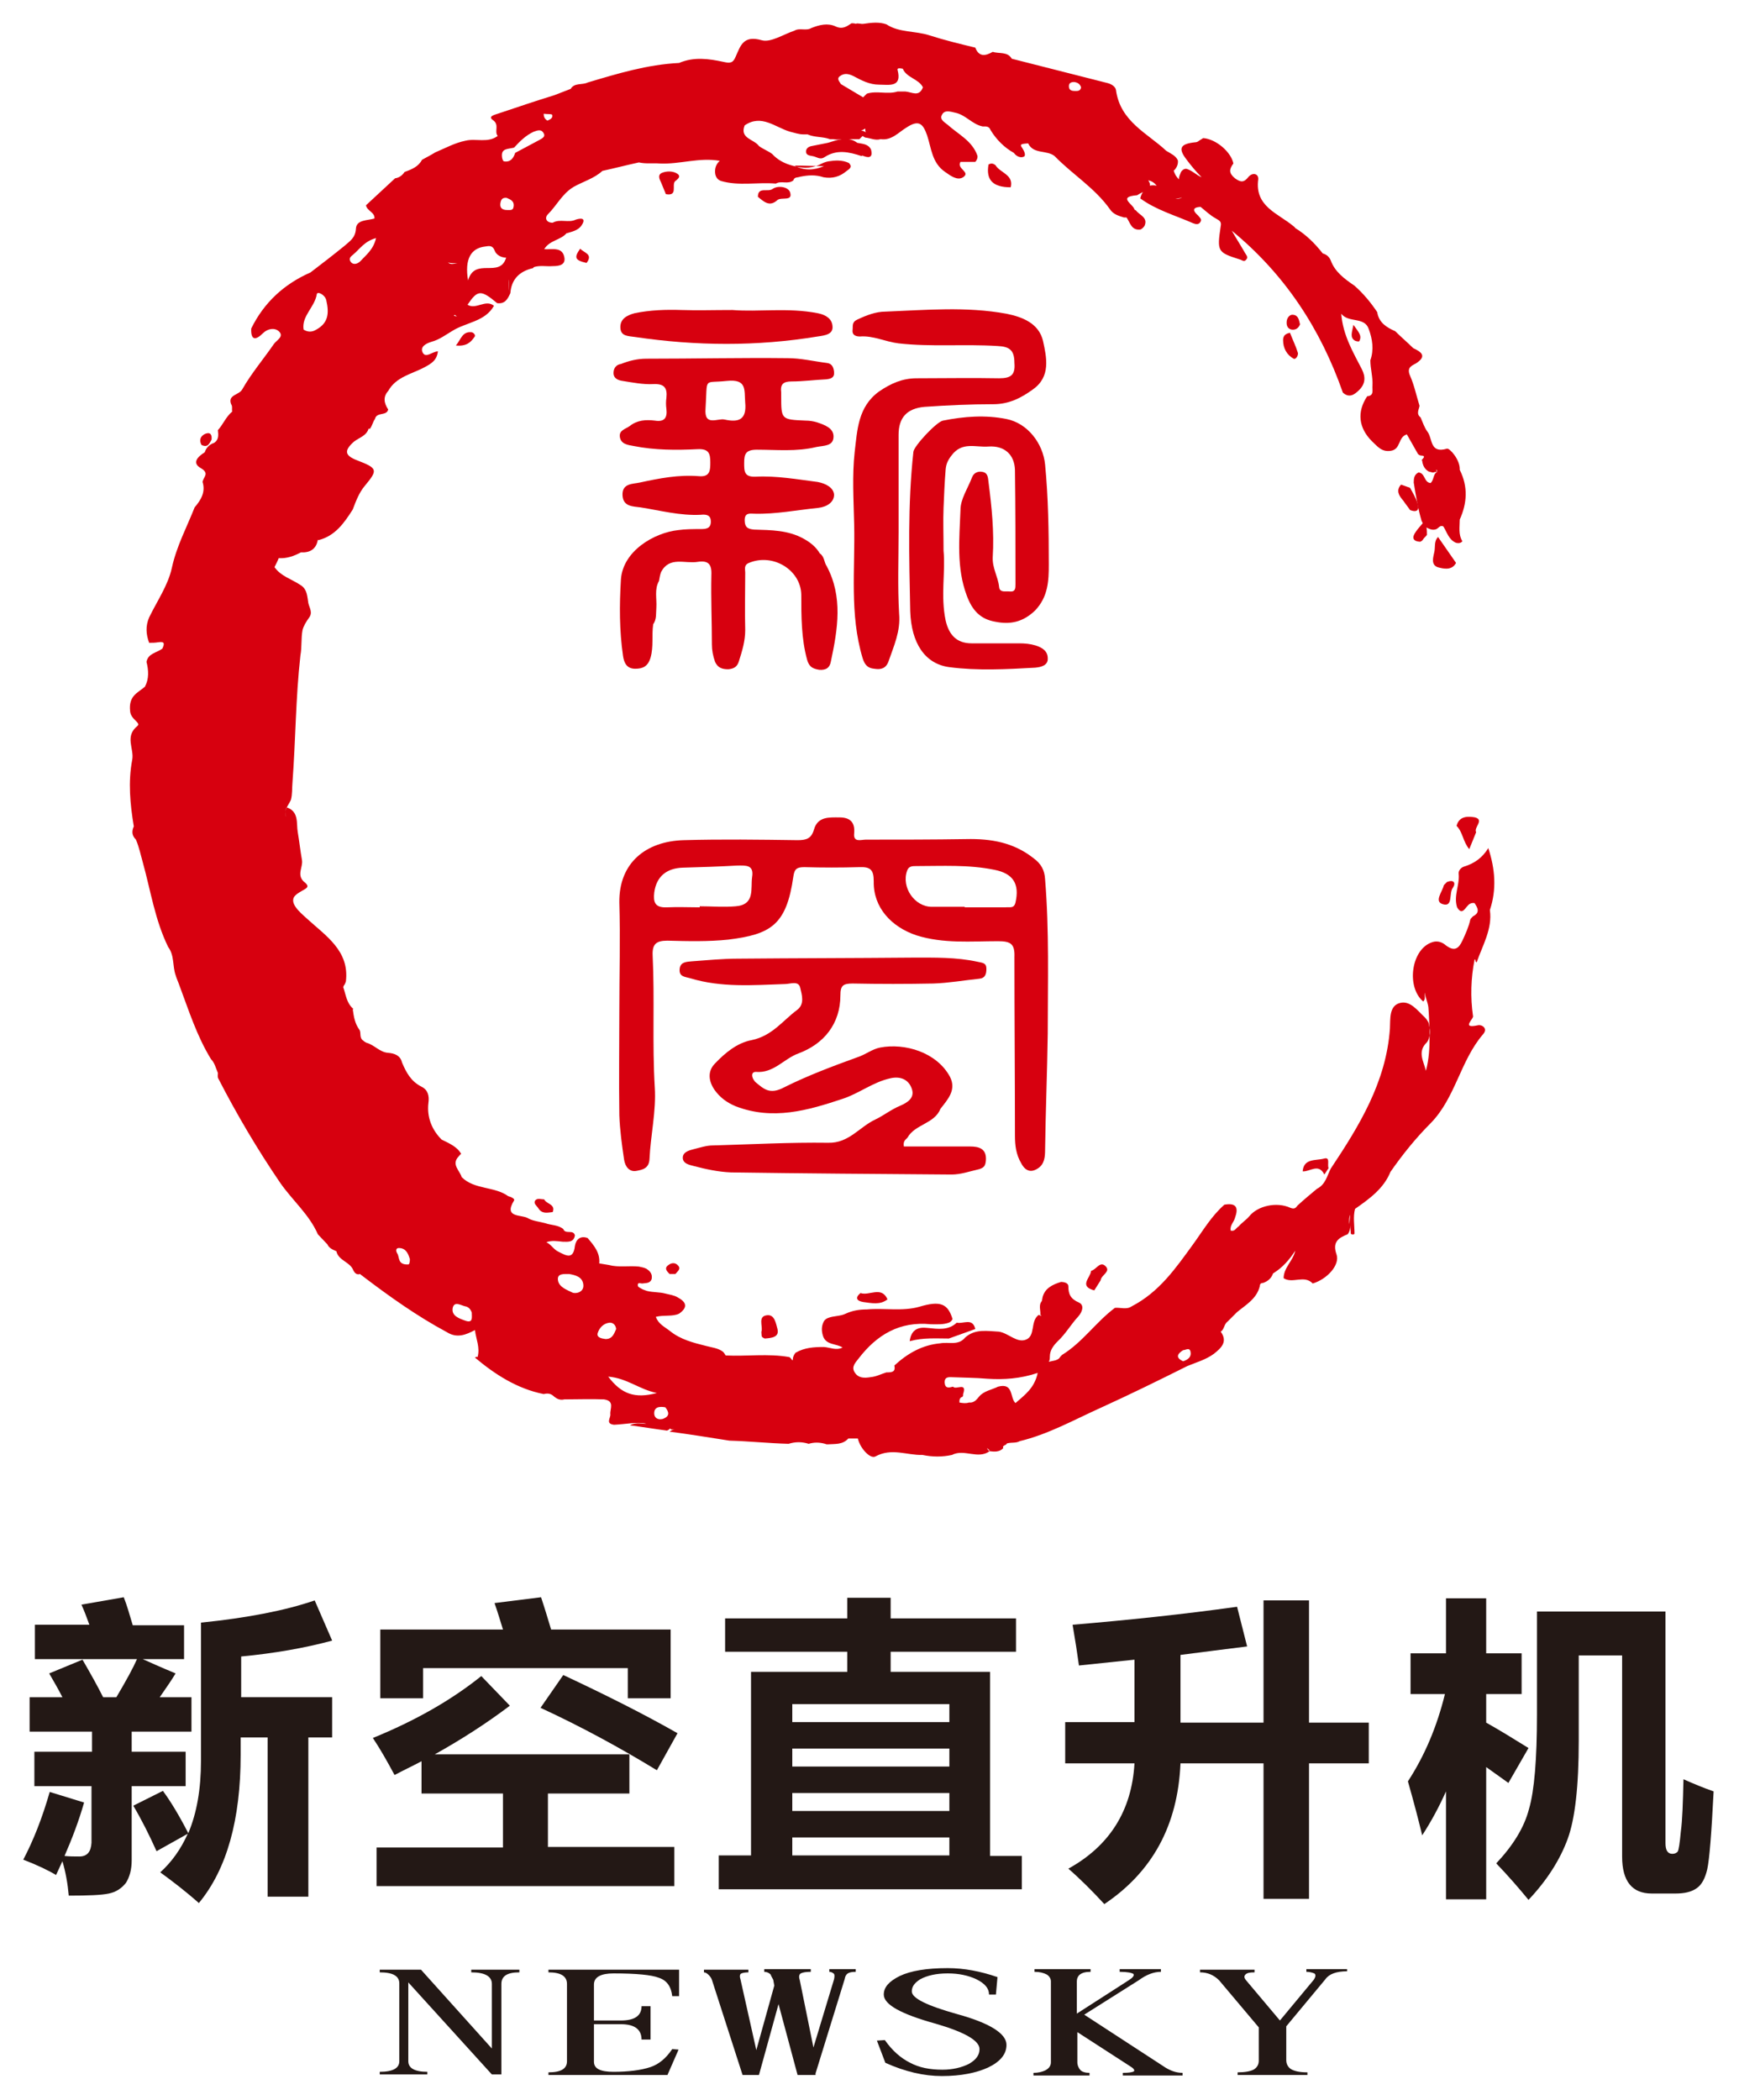 <?xml version="1.0" encoding="utf-8"?>
<!-- Generator: Adobe Illustrator 22.1.0, SVG Export Plug-In . SVG Version: 6.00 Build 0)  -->
<svg version="1.1" id="图层_1" xmlns="http://www.w3.org/2000/svg" xmlns:xlink="http://www.w3.org/1999/xlink" x="0px" y="0px"
	 viewBox="0 0 328.8 396.9" style="enable-background:new 0 0 328.8 396.9;" xml:space="preserve">
<style type="text/css">
	.st0{fill-rule:evenodd;clip-rule:evenodd;fill:#D7000F;}
	.st1{fill:#231815;}
</style>
<g>
	<path class="st0" d="M40,83.1c0.1-0.9-0.2-1.5-1.2-1.1c-0.9,0.4-1.2,1.2-0.7,2.1C39.3,84.7,39.6,83.8,40,83.1z"/>
	<path class="st0" d="M76.5,32.4C76.5,32.4,76.5,32.4,76.5,32.4C76.6,32.3,76.6,32.3,76.5,32.4L76.5,32.4z"/>
	<path class="st0" d="M275.3,106.4c-1.1-1.6-2.3-3.3-3.4-4.9c-0.8,0.8-0.5,1.9-0.7,2.8c-0.2,1-0.7,2.4,0.6,2.9
		C272.9,107.5,274.5,107.9,275.3,106.4z"/>
	<path class="st0" d="M268,95.1c-0.3-1-0.9-2-1.4-2.9c-0.6-0.2-1.1-0.4-1.7-0.6c-1,1.1-0.4,2.1,0.4,3c0.4,0.6,0.9,1.2,1.3,1.8
		C268.1,97,268.4,96.2,268,95.1z"/>
	<path class="st0" d="M242.6,64.3c0,1.5,0.7,2.8,2,3.5c0.4,0.2,0.9-0.6,0.8-1.1c-0.4-1.3-1-2.5-1.5-3.8
		C242.8,63.1,242.6,63.7,242.6,64.3z"/>
	<path class="st0" d="M245.8,61.3c-0.2-0.8-0.3-1.7-1.3-1.8c-0.6-0.1-1.1,0.5-1.2,1.1c-0.1,0.7,0,1.5,0.9,1.7
		C244.9,62.4,245.5,62.1,245.8,61.3z"/>
	<path class="st0" d="M256.2,64.4c0.2,0.1,0.7,0.2,0.8,0.1c0.6-1.1-0.2-1.8-1.1-3.1C255.6,62.9,255.2,63.8,256.2,64.4z"/>
	<path class="st0" d="M180.9,250c-1.6,1.5-3.5,1.2-5.5,1c-1.7-0.2-3.1,0.2-3.4,2.5c2.6-0.7,5-0.5,7.4-0.5c1.7-0.6,3.3-1.2,5-1.8
		C183.9,249,182.1,250.3,180.9,250z"/>
	<path class="st0" d="M275.4,156.1c1.2,1.2,1.2,3,2.4,4.4c0.5-1.2,0.9-2.2,1.3-3.2c-0.5-0.9,1.6-2.3-0.2-2.8
		C277.8,154.3,275.9,154.1,275.4,156.1z"/>
	<path class="st0" d="M273.6,166.7c-0.2,0.2-0.4,0.4-0.6,0.6c-0.3,1.3-1.9,3.1-0.2,3.6c2,0.6,1.1-2.1,1.9-3.1
		C275.3,166.9,274.9,166.2,273.6,166.7z"/>
	<path class="st0" d="M188.2,31.2c-0.4-0.3-0.8-0.4-1.3-0.1c-0.5,2.9,0.8,4.3,4.2,4.3C191.7,33,189.1,32.7,188.2,31.2z"/>
	<path class="st0" d="M144,252.4c0,0.4,0.4,0.5,0.6,0.6c1.2-0.1,2.8-0.2,2.4-1.8c-0.3-1-0.5-2.8-2-2.6c-1.7,0.2-0.8,1.9-1,3
		C143.9,251.7,144,252.1,144,252.4z"/>
	<path class="st0" d="M206.3,240.2c-0.1,1.3-2.4,2.9,0.6,3.7c0.4-0.6,0.8-1.3,1.2-1.9c0.1-1,1.9-1.6,1-2.6
		C208,238.2,207.3,240,206.3,240.2z"/>
	<path class="st0" d="M149.4,36.4c-0.3-1.1-2.3-1.4-3.3-0.7c-0.9,0.7-2.8-0.5-2.8,1.5c1.1,0.9,2.2,2,3.7,0.6
		C147.8,37.2,149.9,38.1,149.4,36.4z"/>
	<path class="st0" d="M162.7,244.4c-1.1,0.9-0.7,1.5,0.5,1.7c1.6,0.2,3.2,0.6,4.6-0.5C166.7,243,164.3,245,162.7,244.4z"/>
	<path class="st0" d="M250.3,219c-1.5,0.4-3.8-0.1-4,2.4c1.4,0.1,3-1.6,4.1,0.6c0.3-0.4,0.5-0.8,0.8-1.2
		C250.9,220.1,251.6,218.6,250.3,219z"/>
	<path class="st0" d="M102.9,226.7c-0.6,0-1.3-0.3-1.7,0.2c-0.4,0.6,0.3,1,0.6,1.5c0.7,1.1,1.7,0.8,2.7,0.7
		C105.1,227.6,103.3,227.6,102.9,226.7z"/>
	<path class="st0" d="M109.7,47c-1.2,1.7-1,2.2,1.2,2.7C112.2,48,110.4,47.8,109.7,47z"/>
	<path class="st0" d="M126.4,239.1c-0.9,0.6-0.3,1.2,0.2,1.7c0.4,0,0.8,0,1.1,0c0.4-0.5,1.2-1,0.4-1.7
		C127.6,238.6,126.9,238.7,126.4,239.1z"/>
	<path class="st0" d="M142.9,202.6c3.4,0.3,5.3-2.5,8.1-3.5c4.8-1.8,7.9-5.6,7.9-11c0-1.8,0.5-2.2,2.3-2.2c5.1,0.1,10.2,0.1,15.3,0
		c2.9-0.1,5.7-0.6,8.6-0.9c1.2-0.1,1.4-0.9,1.4-1.9c0-1.1-0.7-1.1-1.6-1.3c-4.1-0.9-8.2-0.8-12.4-0.8c-11,0.1-22,0.1-33,0.2
		c-2.9,0-5.8,0.3-8.7,0.5c-1,0.1-2.2,0.1-2.3,1.5c-0.1,1.4,0.9,1.4,2,1.7c5.9,1.8,11.9,1.3,17.9,1.1c1,0,2.6-0.7,2.9,0.7
		c0.3,1.3,0.9,3.1-0.6,4.2c-2.7,2-4.7,4.9-8.6,5.7c-2.7,0.5-5,2.4-6.9,4.4c-1.5,1.5-1.2,3.4-0.1,5c1,1.4,2.3,2.4,4,3.1
		c7,2.7,13.6,0.8,20.2-1.4c3.1-1,5.8-3.2,9.1-3.9c1.8-0.4,3.4,0.2,4,2c0.6,1.7-0.8,2.6-2.2,3.2c-1.7,0.7-3.2,1.9-4.7,2.6
		c-3,1.4-5,4.5-8.9,4.4c-7.3-0.1-14.5,0.3-21.8,0.5c-1.2,0-2.4,0.4-3.6,0.7c-0.8,0.2-2,0.5-2.1,1.5c-0.1,1.3,1.4,1.5,2.1,1.7
		c2.3,0.6,4.6,1.1,7,1.2c13.9,0.2,27.8,0.3,41.7,0.4c1.8,0,3.4-0.6,5.2-1c1-0.3,1.2-0.7,1.3-1.6c0.2-2.3-1.3-2.7-3-2.7
		c-4.2,0-8.4,0-12.5,0c-0.2-1.1,0.4-1.3,0.7-1.7c1.4-2.5,5.1-2.6,6.2-5.4c1.4-1.8,3.1-3.6,1.8-6.1c-2.5-4.6-8.5-6.4-13.2-5.5
		c-1.5,0.3-2.7,1.3-4.2,1.8c-4.7,1.7-9.5,3.5-13.9,5.7c-2.8,1.5-3.9,0.3-5.5-1C142,203.6,142,202.6,142.9,202.6z"/>
	<path class="st0" d="M191.9,214.6c0,1.9,0.2,3.6,1.2,5.3c0.8,1.5,1.9,1.8,3.2,0.9c1.2-0.8,1.3-2.2,1.3-3.5
		c0.1-7.3,0.4-14.6,0.5-21.9c0-9.7,0.3-19.5-0.5-29.2c-0.1-1.7-0.7-2.9-2.2-4c-3.8-3-8.1-3.7-12.7-3.6c-6.3,0.1-12.7,0.1-19,0.1
		c-0.9,0-2.4,0.6-2.2-1.2c0.2-2.2-0.9-3-2.8-3c-1.9,0-4.1-0.2-4.8,2.3c-0.5,1.7-1.4,2-3.1,2c-7.2-0.1-14.3-0.2-21.5,0
		c-7.2,0.2-12.3,4.3-12.2,11.8c0.2,6.8,0,13.6,0,20.4c0,0,0,0,0,0c0,6.6-0.1,13.2,0,19.8c0.1,2.8,0.5,5.7,0.9,8.4
		c0.2,1.3,1,2.4,2.4,2.1c1-0.2,2.3-0.4,2.4-2.2c0.2-4.5,1.3-9.1,1-13.6c-0.5-8.3,0-16.6-0.4-24.9c-0.1-2.2,0.7-2.8,2.8-2.8
		c3.8,0.1,7.7,0.2,11.5-0.2c8.1-1,11-2.8,12.3-11.9c0.2-1.5,0.7-1.8,2.1-1.8c3.4,0.1,6.9,0.1,10.3,0c2.2-0.1,2.8,0.5,2.8,2.7
		c-0.1,4.9,3.3,8.6,8.1,10.2c5.1,1.6,10.3,1.1,15.4,1.1c2.4,0,3.2,0.5,3.1,3C191.8,191.9,191.9,203.2,191.9,214.6z M142.2,165.8
		c-0.3,2.2,0.6,5.2-3.1,5.5c-2.3,0.2-4.5,0-6.8,0c0,0.1,0,0.1,0,0.2c-2.1,0-4.1-0.1-6.2,0c-2.3,0.1-2.6-1-2.4-2.8
		c0.4-3,2.3-4.6,5.4-4.7c3.4-0.1,6.8-0.2,10.3-0.4C141,163.6,142.6,163.4,142.2,165.8z M190.1,171.5c-0.1,0-0.2,0-0.3,0
		c-2.5,0-5,0-7.4,0c0,0,0-0.1,0-0.1c-2.1,0-4.1,0-6.2,0c-3.3,0-5.8-3.7-4.7-6.8c0.3-0.9,1-0.9,1.7-0.9c5,0,9.9-0.3,14.8,0.7
		c3.6,0.7,4.8,2.7,4,6.2C191.7,171.8,190.9,171.4,190.1,171.5z"/>
	<path class="st0" d="M197.6,87.8c-0.4-4-3.3-7.8-7.3-8.6c-4-0.8-8-0.5-12,0.3c-1.2,0.2-5.5,4.8-5.6,5.9c-1.1,10-0.8,20-0.6,30.1
		c0.2,6.1,2.8,10,7.4,10.6c5.3,0.7,10.8,0.4,16.2,0.1c1.1-0.1,2.5-0.4,2.4-1.8c0-1.3-1-2-2.3-2.4c-1-0.3-2-0.4-3.1-0.4c-3,0-6,0-9,0
		c-2.9,0-4.3-1.7-4.9-4.3c-1-4.7,0-9.3-0.4-13.2c0-3.2-0.1-5.6,0-8.1c0.1-2.4,0.2-4.9,0.4-7.3c0.1-1,0.4-1.7,1.1-2.6
		c2-2.7,4.6-1.5,7-1.7c3-0.2,4.9,1.5,5,4.4c0.1,7.2,0.1,14.4,0.1,21.6c0,0.8,0,1.5-1.1,1.4c-0.8-0.1-1.9,0.3-2-0.9
		c-0.2-1.9-1.3-3.5-1.2-5.6c0.3-4.8-0.2-9.5-0.8-14.2c-0.1-0.8-0.1-1.7-1.1-1.9c-0.9-0.2-1.7,0.2-2,1c-0.8,2.1-2.2,4.1-2.2,6.2
		c-0.2,5.4-0.8,10.9,1.2,16.2c1,2.7,2.5,4.4,5.3,4.9c2.9,0.6,5.3,0.1,7.6-2.1c2.5-2.6,2.6-5.7,2.6-8.7
		C198.3,100.3,198.2,94,197.6,87.8z"/>
	<path class="st0" d="M188.9,71.5c-5.2-0.1-10.4,0-15.6,0c-2.7,0-4.9,1-7.1,2.5c-4,2.9-4.1,7.3-4.6,11.4c-0.5,4.5-0.2,9.1-0.1,13.7
		c0.2,8.4-0.9,17,1.6,25.3c0.4,1.3,1,1.9,2.2,2c1.2,0.2,2.2,0,2.7-1.4c1-2.9,2.3-5.7,2-9c-0.3-5.2-0.1-10.4-0.1-15.5
		c0-6.1,0-12.2,0-18.3c0-3.3,1.6-5,4.9-5.3c4.3-0.3,8.7-0.5,13-0.5c3,0,5.3-1.2,7.5-2.8c3.4-2.4,2.6-6,1.9-9.2
		c-0.8-3.3-3.9-4.5-6.9-5.1c-7.6-1.4-15.3-0.7-22.9-0.4c-1.8,0-3.6,0.7-5.3,1.5c-1.1,0.5-0.8,1.2-0.9,2c-0.1,1,0.7,1.2,1.4,1.2
		c2.5-0.2,4.8,1,7.3,1.3c6.2,0.7,12.4,0.1,18.7,0.5c2.3,0.1,3.2,0.8,3.2,3.2C192,70.9,191.1,71.5,188.9,71.5z"/>
	<path class="st0" d="M117.3,62c0.1,1.6,1.5,1.5,2.8,1.7c11.5,1.7,23,1.8,34.5-0.1c1.4-0.2,3-0.4,2.8-2c-0.1-1.3-1.2-2.1-2.8-2.4
		c-5.6-1.1-11.2-0.2-16.1-0.6c-3.6,0-6.6,0.1-9.6,0c-3-0.1-6,0-8.9,0.6C118.5,59.6,117.2,60.3,117.3,62z"/>
	<path class="st0" d="M116,70.5c0,1.1,1,1.4,1.7,1.5c1.9,0.3,3.9,0.7,5.8,0.6c2.1-0.1,2.7,0.7,2.5,2.6c-0.1,0.7-0.1,1.4,0,2.1
		c0.2,1.7-0.4,2.5-2.2,2.2c-1.7-0.2-3.3-0.1-4.7,1c-0.8,0.6-2.1,0.8-1.9,2.1c0.2,1.3,1.4,1.5,2.6,1.7c4,0.8,8.1,0.8,12.1,0.6
		c2.1-0.1,2.4,0.8,2.4,2.5c0,1.6-0.1,2.8-2.2,2.6c-3.8-0.3-7.4,0.4-11.1,1.2c-1.3,0.3-3.4,0.1-3.3,2.4c0.1,2.2,2,2.1,3.4,2.3
		c3.8,0.6,7.5,1.6,11.4,1.4c1-0.1,1.9,0,1.9,1.3c0,1.3-0.9,1.4-1.9,1.4c-1.4,0-2.9,0-4.3,0.2c-4.5,0.5-10.4,3.9-10.8,9.3
		c-0.3,4.9-0.3,9.7,0.4,14.5c0.2,1.3,0.7,2.4,2.3,2.4c1.4,0,2.4-0.4,2.9-2.1c0.6-2.1,0.2-4.2,0.5-6.3c0.7-1,0.5-2.1,0.6-3.2
		c0.1-1.7-0.4-3.4,0.5-5c0.1-0.6,0.2-1.2,0.4-1.7c1.6-3,4.5-1.5,6.9-1.9c2-0.3,2.7,0.4,2.6,2.5c-0.1,4.4,0.1,8.7,0.1,13.1
		c0,1.1,0.2,2.2,0.6,3.3c0.5,1.1,1.3,1.4,2.5,1.4c1.1-0.1,1.7-0.5,2-1.5c0.6-1.9,1.2-3.8,1.2-5.9c-0.1-3.7,0-7.3,0-10.9
		c0-0.6-0.3-1.4,0.7-1.8c4.5-1.9,9.8,1.3,9.9,6c0,4.1,0,8.3,1.1,12.3c0.4,1.4,1.1,1.7,2.3,1.9c1.3,0.1,2-0.4,2.2-1.6
		c1.3-6.1,2.3-12.2-0.8-18c-0.5-0.7-0.4-1.8-1.3-2.4c-0.7-1.2-1.8-2.1-3.1-2.8c-2.9-1.6-6.1-1.6-9.3-1.7c-1.3-0.1-1.8-0.5-1.8-1.8
		c0-1.5,1.1-1.2,1.9-1.2c4,0.1,8-0.7,12-1.1c1.7-0.2,3-1.1,3-2.5c-0.1-1.3-1.5-2.1-3.1-2.4c-3.9-0.5-7.8-1.2-11.7-1
		c-2.2,0.1-2.2-1-2.2-2.6c0-1.7,0.3-2.5,2.4-2.5c3.7,0,7.5,0.4,11.2-0.5c1.4-0.3,3.3-0.1,3.3-2c0-1.6-1.7-2.2-3.2-2.7
		c-0.7-0.2-1.4-0.3-2.1-0.3c-4.6-0.2-4.6-0.2-4.6-4.7c0-0.2,0-0.4,0-0.6c-0.2-1.6,0.4-2.1,2-2.1c2.1,0,4.3-0.3,6.5-0.4
		c0.9-0.1,1.6-0.3,1.5-1.4c-0.1-0.9-0.4-1.6-1.4-1.7c-2.4-0.3-4.9-0.9-7.3-0.9c-8.9-0.1-17.8,0.1-26.8,0.1c-1.7,0-3.3,0.4-4.8,1
		C116.6,68.9,116,69.5,116,70.5z M133.4,77.2c0.4-6.1-0.5-4.7,4-5.2c3.9-0.4,3.3,1.7,3.5,4.1c0.3,3.2-1.2,3.8-3.9,3.2
		C135.7,79,133.1,80.7,133.4,77.2z"/>
	<path class="st0" d="M128,32.8c-0.8-0.5-2-0.5-2.9-0.1c-0.8,0.4-0.4,1.2-0.1,1.8c0.3,0.7,0.6,1.5,0.9,2.2l0,0
		c2.3,0.4,1.1-1.6,1.7-2.4C127.9,34,129,33.4,128,32.8z"/>
	<path class="st0" d="M86.2,65.3c2,0.2,2.8-0.6,3.5-1.6c0.3-0.3-0.1-0.8-0.5-0.9C87.4,62.6,87.2,64.1,86.2,65.3z"/>
	<path class="st0" d="M163,29.4l0.3,0.1c1.3,0.5,1.7,0,1.4-1.2c-0.5-1.1-1.6-1.1-2.6-1.3c-1.9-1.4-3.8-0.5-5.6,0c-1,0.2-2,0.4-3,0.6
		c-0.6,0.1-1,0.4-1.1,0.9c-0.1,0.8,0.6,0.9,1.2,1c0.8,0.1,1.4,0.8,2.3,0.2c2.3-1.5,4.6-1,7-0.2L163,29.4z"/>
	<path class="st0" d="M279,181.7c0,0.1,0.1,0.1,0.2,0.2c1.1-3.2,3-6.3,2.5-9.9c1.3-3.9,1-7.7-0.3-11.7c-1.1,1.8-2.6,2.9-4.6,3.5
		c-0.6,0.2-1.1,0.8-1,1.4c0.2,2.1-1,4.1-0.3,6.3c0.9,1.5,1.4,0.3,2-0.3c0.3-0.4,0.8-0.6,1.3-0.5c0.6,0.9,1.1,1.8-0.3,2.5
		c-0.2,0.2-0.4,0.4-0.5,0.6c-0.3,1.4-0.9,2.7-1.5,4c-0.7,1.5-1.5,2.1-3.1,0.9c-0.8-0.7-1.8-1-2.9-0.5c-3.7,1.5-4.6,8.4-1.4,11.1
		c0.5-0.5,0.2-1.1,0.3-1.7c0.1,1.1,0.7,2.1,0.7,3.2c0.1,1.2,0.1,2.3,0.2,3.5c0.1,0.5,0.1,1,0,1.5c0,2.2-0.1,4.4-0.7,6.6
		c-0.4-1.8-1.7-3.6,0.2-5.4c0.3-0.4,0.4-0.8,0.5-1.3c0-0.5,0-1,0-1.5c-0.1-0.3-0.1-0.6-0.2-0.9c-0.2-0.4-0.4-0.7-0.7-1
		c-1.4-1.3-2.8-3.3-4.8-2.7c-2,0.6-1.7,3.1-1.8,4.8c-0.7,10.1-5.8,18.4-11.2,26.5c-0.7,1.4-1,3-2.6,3.8c-1.2,1-2.4,2-3.5,3
		c-0.4,0.3-0.5,1-1.5,0.6c-2.6-1.2-6.2-0.4-7.8,1.6c-0.6,0.7-1.4,1.2-2,1.9c-0.5,0.3-0.7,1-1.5,0.8c-0.2-1,0.6-1.6,0.8-2.4
		c0.7-1.9,0.3-2.9-2-2.5c-2.5,2.2-4.1,5-6,7.6c-3.2,4.4-6.3,8.9-11.5,11.6c-1,0.7-2.1,0.2-3.2,0.3c-3.6,2.7-6.1,6.5-10,8.9
		c-0.2,0.2-0.4,0.4-0.5,0.6c-0.5,0.5-1.3,0.5-2,0.7c0-0.1,0.1-0.1,0.1-0.2c0.1-0.3,0.1-0.6,0.1-0.8c0-1.2,0.7-2.1,1.5-2.9
		c1.5-1.4,2.5-3.2,3.9-4.7c0.7-0.8,1.2-2.1,0.1-2.6c-1.6-0.7-2-1.6-2-3.1c0-0.6-0.8-0.8-1.4-0.8c-1.6,0.5-3.1,1.2-3.5,3
		c0,0.2-0.1,0.4-0.1,0.6c-0.7,0.8-0.2,1.8-0.3,2.6c0.1,0.1,0.1,0.1,0.2,0.2c-0.1,0.1-0.5-0.3-0.6-0.1c-1.5,1.2-0.5,3.9-2.3,4.6
		c-1.7,0.7-3.3-1.2-5.1-1.5c-2.2-0.1-4.5-0.6-6.4,1.1c-1.3,1.6-3.1,0.8-4.7,1.1c-3.4,0.3-6.2,1.9-8.7,4.2c0.3,1.3-0.6,1.3-1.5,1.3
		c-1,0.3-1.9,0.8-3,0.9c-1.2,0.2-2.3,0.2-3-0.9c-0.7-1.1,0.2-1.9,0.8-2.7c3.4-4.4,7.7-7,13.6-6.4c1.1,0,2.3,0.1,3.4-0.3
		c0.3-0.1,0.6-0.4,0.7-0.7c-0.9-2.9-2.3-3.5-6.3-2.3c-3.2,0.9-6.6,0.2-9.9,0.5c-1.4,0-2.7,0.2-4,0.8c-1,0.5-2.3,0.4-3.3,0.8
		c-0.3,0.1-0.6,0.3-0.8,0.6c-0.5,0.9-0.5,1.8-0.2,2.8c0.6,1.8,2.5,1.4,3.7,2.2c-1.2,0.6-2.3,0-3.5-0.1c-1.9,0-3.7,0.1-5.4,1.1
		c-0.3,0.4-0.5,0.8-0.5,1.3c0,0,0,0.1-0.1,0.1c-0.2-0.2-0.3-0.5-0.6-0.6c-4-0.7-8-0.1-12-0.3c-0.1-0.2-0.3-0.5-0.5-0.7
		c-0.9-0.7-2.1-0.8-3.2-1.1c-2.4-0.6-4.8-1.2-6.8-2.8c-1-0.8-2.2-1.3-2.7-2.7c1.6-0.4,3.1,0,4.4-0.6c1.7-1.2,1.4-2.2-0.3-3.1
		c-0.7-0.4-1.5-0.5-2.3-0.7c-1.1-0.3-2.3-0.2-3.5-0.5c-0.3-0.1-0.5-0.2-0.8-0.3c-0.3-0.2-0.9-0.4-0.9-0.7c-0.1-0.7,0.5-0.4,0.8-0.4
		c0.7-0.1,1.5,0,1.8-0.8c0.2-0.9-0.2-1.5-1-2c-0.4-0.2-0.9-0.3-1.4-0.4c-1.9-0.2-3.8,0.2-5.7-0.3c-0.6-0.1-1.2-0.2-1.8-0.3h0
		c0.2-2-1-3.4-2.2-4.8c-1.4-0.5-2.2,0.3-2.4,1.5c-0.3,2.7-1.7,1.8-3.1,1.1c-0.9-0.4-1.4-1.4-2.3-1.8c1-0.4,2.1-0.2,3.1-0.1
		c0.9,0,2.1,0.2,2.3-1.2c-0.3-1.2-1.8-0.1-2.2-1.2c-1-0.8-2.3-0.7-3.4-1.1c-1.1-0.3-2.3-0.4-3.2-0.9c-1.2-0.8-4.8,0-2.7-3.4
		c0.2-0.3-0.6-0.7-1.1-0.8c-2.6-1.9-6.4-1.2-8.8-3.6c-0.4-1.3-2-2.4-0.6-3.9c0.2-0.2,0.3-0.4,0.5-0.5c-0.8-1.4-2.3-2-3.7-2.7
		c-1.9-1.9-2.8-4.3-2.5-6.9c0.2-1.4-0.1-2.5-1.3-3.1c-2-1-2.9-2.7-3.7-4.6c-0.3-1.3-1.4-1.7-2.6-1.8c-1.6-0.1-2.6-1.5-4.1-1.9
		c-0.2-0.1-0.4-0.2-0.6-0.4c-0.8-0.5-0.4-1.4-0.7-2c-0.9-1.2-1.1-2.5-1.3-3.9l0.1-0.1l-0.1-0.1c-1.2-1.1-1.3-2.6-1.8-4
		c0-0.1,0.1-0.2,0.1-0.3c0.2-0.2,0.3-0.5,0.4-0.8c0.7-5.8-3.8-8.6-7.4-11.9c-1.2-1.1-3.7-3.1-2-4.5c1.5-1.2,3.1-1.2,1.4-2.5
		c-1.3-1.3-0.1-2.7-0.3-4c-0.3-1.7-0.5-3.5-0.8-5.3c-0.3-1.6,0.3-3.9-2.1-4.7c-0.3,0.6-0.3,1.2-0.1,1.8c-0.5-1.3,0.4-2.1,0.9-3.2
		c0.3-1.1,0.2-2.2,0.3-3.3c0.6-8,0.6-16,1.5-24c0.3-1.6,0.1-3.2,0.4-4.8c0.2-0.8,0.7-1.6,1.2-2.3c0.8-1,0.1-1.9-0.1-2.8
		c-0.2-1.2-0.2-2.5-1.3-3.3c-1.9-1.3-3.8-1.7-5.1-3.5c0,0,0.8-1.6,0.8-1.7c1.5,0.1,2.9-0.4,4.2-1.1c1.7,0.1,2.9-0.6,3.2-2.4
		l-0.1-0.1l0,0c0.1,0.1,0.1,0.1,0.2,0.2c3.2-0.8,4.9-3.3,6.5-5.8c0.6-1.6,1.2-3.2,2.3-4.5c2.5-3,2.4-3.3-1.5-4.8
		c-2.3-0.9-2.5-1.8-0.6-3.5c1-0.8,2.4-1.1,2.8-2.5l0.2,0.1c0.5-0.6,0.6-1.4,1-1.9c0.3-1.4,2.2-0.5,2.5-1.8c-0.8-1.2-1-2.4,0-3.5
		c1.5-2.7,4.5-3.2,6.9-4.5c1.3-0.7,2.3-1.3,2.5-3c-1.2,0.1-2.3,1.4-2.9,0.2c-0.5-1.1,0.7-1.7,1.7-2c1.5-0.4,2.8-1.4,4-2.1
		c2.6-1.6,6.1-1.7,7.8-4.7c-1.6-1.3-3.4,0.8-5-0.2c1.9-2.8,2.5-2.9,5.6-0.3c1.5,0.2,2-0.8,2.5-1.9c-0.5-0.8-0.1-1.8-0.3-2.6
		c0.1,0.9-0.2,1.8,0.3,2.6c0.2-2.6,1.7-4.1,4.2-4.7c0.1,0,0.2-0.1,0.2-0.2c1.2-0.4,2.4-0.1,3.6-0.2c1.2,0,2.5-0.2,2.2-1.7
		c-0.4-2-2.3-1.4-3.8-1.5c1-1.7,3.1-1.7,4.2-3c1-0.3,2.1-0.5,2.8-1.4c0.9-1.3,0.3-1.6-1-1.2c-1.4,0.7-3-0.2-4.4,0.6
		c-1.2,0-1.6-0.9-0.9-1.6c1.7-1.7,2.7-3.9,4.9-5.2c1.8-1,3.9-1.6,5.4-3c2.3-0.5,4.6-1.1,6.9-1.6c1.3,0.3,2.6,0.1,3.9,0.2
		c3.8,0.2,7.5-1.2,11.4-0.5c-0.6,0.5-0.9,1.2-0.9,2c0,0.8,0.3,1.5,1.1,1.8c3.4,1,6.9,0.2,10.4,0.5c1-0.6,2.3,0.2,3.3-0.6
		c0.2-0.7,0.8-0.5,1.3-0.7c1.5-0.3,2.9-0.4,4.4,0.1c1.7,0.3,3.1-0.1,4.4-1.2c0.6-0.4,1.1-0.8,0.4-1.5c-1.3-0.6-2.6-0.5-3.9-0.3
		c-0.6,0.1-1.2,0.4-1.8,0.7c-1.7,0.7-3.3,0.6-5,0.1c-1.5-0.4-2.8-1.1-3.8-2.2c-0.8-0.6-1.7-0.9-2.5-1.5c-0.9-1.3-3.7-1.4-2.7-3.9
		c3.2-2.2,5.8,0.4,8.6,1.2c0.8,0.2,1.7,0.5,2.5,0.5c0.3,0,0.6,0,0.8,0c1.3,0.6,2.9,0.4,4.2,0.9c0.2,0,0.4,0,0.6,0
		c0.5,0.1,1,0.1,1.5,0c1.2,0,2.3,0,3.5,0c0.2-0.2,0.4-0.4,0.6-0.6c0.1,0.1,0.3,0.2,0.5,0.3c1,0.1,1.9,0.6,2.9,0.3
		c2.1,0.3,3.4-1.3,4.9-2.2c2.3-1.5,3.1-0.8,3.9,1.5c0.8,2.4,0.9,5.2,3.4,6.9c1,0.7,2.3,1.7,3.4,1c1.5-1-1.3-1.6-0.5-2.9
		c0.8,0,1.8,0,2.8,0c0.3-0.3,0.5-0.8,0.4-1.2c-1-2.8-3.6-4-5.6-5.8c-0.6-0.5-1.6-1-1.1-1.9c0.5-1,1.6-0.6,2.5-0.4
		c2,0.4,3.2,2.2,5.2,2.6c0.6,0,1.2-0.1,1.5,0.7c1.1,1.8,2.6,3.3,4.4,4.3c0.5,0.7,1.3,1,1.9,0.7c0.4-0.2,0.1-1-0.3-1.6
		c-0.5-0.7-0.4-0.8,1.1-0.9c1,2.1,3.5,1.2,5,2.4c3.4,3.5,7.6,6,10.5,10.1c0.6,0.9,1.6,1.2,2.6,1.5c0.2,0,0.3,0,0.5,0
		c0.7,1,0.9,2.4,2.5,2.3c0.3,0,0.7-0.4,0.9-0.7c0.7-1.6-0.9-2-1.6-2.9c-0.1-0.1-0.2-0.1-0.3-0.2c-0.2-1-3.3-2.4,0.5-2.7
		c0.3-0.2,0.7-0.4,1.1-0.6c-0.2,0.3-0.4,0.7-0.5,1.2c3,2.2,6.6,3.2,10,4.7c0.5,0.2,1.1,0.3,1.4-0.3c0.3-0.5-0.2-0.8-0.5-1.2
		c-0.8-0.7-1.3-1.5,0.5-1.6c1,0.8,1.8,1.6,2.9,2.2c0.7,0.4,1.1,0.6,0.9,1.5c-0.7,4.7-0.6,4.9,3.5,6.2c0.5,0.1,0.9,0.6,1.3,0.1
		c0.5-0.5,0-0.9-0.2-1.3c-0.8-1.4-1.7-2.8-2.5-4.2c10.1,8.3,16.8,18.6,21,30.6c1.2,1.1,2.2,0.4,3.1-0.5c1.2-1.2,1.2-2.5,0.5-3.9
		c-1.7-3.3-3.6-6.5-3.9-10.5c1.4,1.8,4.4,0.5,5.2,2.9c0.7,1.9,1,3.9,0.3,5.9c0,1.6,0.5,3.2,0.4,4.8c-0.1,0.7,0.4,1.9-1,2
		c-2,3-1.6,6,0.9,8.5c1,0.9,1.8,2.1,3.6,1.8c1.9-0.3,1.3-2.6,3-3.1c0.7,1.2,1.4,2.5,2.1,3.7c0.2,0.2,0.4,0.3,0.6,0.3
		c1.3,0.1-0.2,0.8,0.2,1c0.1,0.9,0.5,1.6,1.2,2c0.2,0.1,0.5,0.1,0.7,0.2c0.2,0,0.4,0,0.5-0.1c0,0,0,0,0.1,0c0,0-0.1,0-0.1,0
		c0.1,0,0.5,0.1,0.3-0.2c-0.2-0.4,0.2-0.2,0.1,0.2c-0.1,0.1-0.3,0.2-0.4,0.4c-0.3,0.5-0.3,1.2-0.8,1.7c-1.3-0.1-1-1.9-2.3-2
		c-0.8,0.4-0.9,1.1-0.9,1.9c0.4,2.5,0.8,4.9,1.5,7.3c0.1,0.1,0.1,0.2,0.2,0.4c-0.4,0.5-0.9,1-1.3,1.6c-0.8,1.1-0.6,1.8,0.8,1.9
		c0.3-0.1,0.5-0.3,0.6-0.5c0.2-0.3,0.5-0.5,0.7-0.8c0-0.5,0-1-0.1-1.4c0.6,0.3,1.2,0.6,1.9,0.3c0.4-0.2,0.7-0.8,1.3-0.5
		c0.7,1.1,1,2.5,2.4,3.1c0.4,0.1,0.9,0.1,1.2-0.3c-0.8-1.3-0.5-2.7-0.5-4.1c1.4-3.1,1.6-6.2,0-9.4c0.1-1.9-1.9-4.1-2.4-4
		c-3.3,1-2.7-1.9-3.7-3.2c-0.6-0.8-0.9-1.8-1.3-2.7c-0.9-0.7-0.3-1.5-0.2-2.2c-0.6-1.9-1-3.9-1.8-5.7c-0.6-1.4,0.1-1.8,1.1-2.3
		c2.2-1.4,1-2.2-0.5-2.9c-1.1-1.1-2.3-2.1-3.4-3.2c-1.6-0.7-3.1-1.6-3.4-3.6c-1.2-1.8-2.6-3.5-4.3-5c-1.9-1.3-3.7-2.6-4.5-4.8
		c-0.3-0.7-0.8-1.1-1.5-1.3c-1.5-1.9-3.1-3.5-5.2-4.8c-0.1-0.2-0.3-0.3-0.4-0.4c-2.9-2.4-7.3-3.7-6.6-8.8c0.1-1.1-1.1-1.4-1.9-0.4
		c-0.8,1-1.4,1-2.5,0.2c-1.2-1-1.1-1.7-0.3-2.8c-0.4-2.1-3.2-4.6-5.7-4.8c-0.3,0.2-0.5,0.3-0.8,0.5c-0.2,0.2-0.5,0.3-0.8,0.3
		c-2.7,0.3-3.2,1.1-1.6,3.2c0.9,1.2,1.8,2.3,2.9,3.4c-1-0.4-1.8-1.3-2.9-1.6c-0.5,0-0.8,0.3-1,0.6c-0.2,0.5-0.4,0.9-0.4,1.4
		c-0.5-0.5-0.8-1-1-1.7c0,0,0.1,0,0.1,0c0.5-0.5,0.8-1.2,0.7-1.9c-0.4-0.9-1.4-1.3-2.2-1.8C217,25.2,211.8,23,211,17
		c-0.1-0.6-0.8-1.1-1.6-1.3c-6-1.5-12.1-3.1-18.1-4.6c-0.8-1.4-2.4-0.9-3.6-1.3c-1.4,0.8-2.6,1-3.3-0.8c-2.9-0.7-5.8-1.4-8.6-2.3
		c-2.7-0.9-5.8-0.5-8.2-2.1c-1.4-0.5-2.9-0.3-4.3-0.1c-0.5,0.1-1.1-0.2-1.5,0c-0.3-0.1-0.5-0.1-0.8-0.1c-0.9,0.6-1.7,1.2-3,0.6
		c-1.5-0.7-3.1-0.3-4.6,0.3l0,0c-1,0.6-2.2-0.1-3.2,0.5c-2.1,0.7-4.5,2.3-6.2,1.8c-3.5-1-4,1.1-4.9,3.1c-0.5,1.2-1,1.3-2.3,1
		c-2.8-0.6-5.6-1-8.4,0.2c-6,0.3-11.6,2-17.3,3.7c-1,0.5-2.5,0-3.2,1.2c-1,0.4-2.1,0.8-3.1,1.2c-3.6,1.1-7.1,2.3-10.7,3.5
		c-0.6,0.2-1.9,0.5-0.9,1.2c1.3,0.9,0.2,2.1,0.9,3c-1.9,1.4-4.1,0.4-6.1,0.9c-2,0.4-3.8,1.4-5.7,2.2c-0.8,0.5-1.6,0.9-2.5,1.4
		c-0.7,1.3-1.9,1.8-3.3,2.3c-0.4,0.6-1,1.1-1.8,1.2c-1.8,1.7-3.7,3.4-5.5,5.1c0.2,1.1,1.7,1.3,1.6,2.5c-1.3,0.4-3.4,0.2-3.5,1.9
		c-0.1,1.8-1.2,2.4-2.2,3.3c-2.1,1.7-4.3,3.4-6.4,5c-5,2.2-8.8,5.7-11.2,10.6c-0.1,2.2,0.8,2.3,2.2,0.9c0.9-0.9,2.2-1.1,3-0.4
		c1.1,1-0.4,1.7-0.9,2.4c-2,2.9-4.3,5.6-6,8.6c-0.6,1.1-2.8,1-2.1,2.8c0.3,0.4,0.1,0.9,0.2,1.4c-1.2,1-1.7,2.4-2.7,3.5
		c0.1,0.9,0.2,1.8-0.7,2.4c-0.9,0.3-1.5,0.9-1.8,1.8c-1.3,0.8-2.5,2-0.7,3c1.7,1,0.4,1.7,0.3,2.6c0.6,1.9-0.3,3.4-1.5,4.8
		c-1.5,3.8-3.4,7.3-4.3,11.4c-0.7,3.3-2.8,6.3-4.3,9.4c-0.7,1.6-0.6,3.2,0,4.8c0.6,0,1.1,0,1.7-0.1c1.3-0.2,1.2,0.3,0.8,1.2
		c-1.1,0.8-2.7,0.9-3,2.5c0.4,1.6,0.5,3.2-0.3,4.7c-1.4,1.2-3.1,1.7-2.8,4.6c0.1,1.6,2.1,2.2,1.4,2.8c-2.5,2-0.6,4.3-1,6.4
		c-0.8,4.2-0.4,8.4,0.3,12.6c-0.4,0.9-0.4,1.7,0.4,2.5c0.6,1.4,0.9,2.9,1.3,4.3c1.5,5.4,2.3,10.9,4.8,16c1.2,1.6,0.8,3.6,1.4,5.3
		c0.2,0.7,0.5,1.3,0.7,1.9c1.8,4.8,3.3,9.6,6,14c0.7,0.7,0.9,1.7,1.3,2.6c0,0.4-0.1,0.8,0.1,1.1c3.5,6.8,7.4,13.4,11.7,19.7
		c2.3,3.3,5.5,6,7.1,9.7c0.6,0.6,1.2,1.3,1.8,1.9c0.3,0.7,1,1,1.7,1.3c0.4,1.8,2.6,2,3.2,3.6c0.3,0.6,0.7,0.9,1.3,0.7
		c0.1,0.2,0.4,0.3,0.6,0.5c5,3.8,10.2,7.5,15.8,10.5c1.9,1.2,3.6,0.5,5.3-0.4c0.2,1.7,1,3.3,0.5,5.1c-0.2-0.1-0.3,0-0.5,0.1
		c3.8,3.2,8,5.9,13,6.9c0.8-0.2,1.4-0.1,2,0.5c0.5,0.4,1.1,0.7,1.9,0.5c2.5,0,5-0.1,7.5,0c2.1,0.3,1.1,1.8,1.2,2.8
		c0.1,0.7-1,1.8,0.7,2c2.2-0.1,4.4-0.6,6.1-0.2c-0.6,0.1-1.8-0.4-3.1,0.3c2.3,0.3,4.7,0.7,7,1c0.3-0.1,0.4-0.2,0.6-0.4
		c0.1,0.1,0.2,0.2,0.3,0.2c0.2,0,0.5,0,0.7,0c0.5,0,0.9,0,1.4,0c-0.5,0-0.9,0-1.4,0c-0.4,0-0.7,0.1-1.1,0.4
		c3.8,0.5,7.5,1.1,11.3,1.7c3.7,0.1,7.4,0.5,11.2,0.6c1.3-0.4,2.5-0.4,3.8,0c1-0.3,2-0.3,3.1,0c0.2,0.1,0.3,0.1,0.5,0.1
		c1.4-0.1,2.8,0.1,3.9-1.1c0.6,0,1.2,0,1.8,0c0.4,1.8,2.3,3.9,3.3,3.4c3.1-1.7,6-0.2,8.9-0.3c1.9,0.4,3.8,0.4,5.6,0
		c2.3-1.2,4.9,0.9,7.1-0.7c-0.3-0.2-0.4-0.4-0.5-0.6c0.2,0.2,0.5,0.3,0.5,0.6c0.9,0.1,1.9,0.2,2.6-0.6c-0.3-0.5,0.6-0.5,0.7-0.9
		c0,0,0.1,0,0.1,0c0.8-0.2,1.6,0,2.3-0.4c5.4-1.3,10.2-4,15.3-6.3c5.5-2.5,11-5.2,16.4-7.9c1.7-0.7,3.5-1.2,5-2.3
		c1.4-1.1,2.7-2.3,1.3-4.2c0.7-0.4,0.6-1.4,1.3-1.9c0.6-0.6,1.2-1.2,1.8-1.8c1.7-1.4,3.7-2.5,4.3-4.9c0-0.4,0.2-0.6,0.6-0.6
		c0.9-0.3,1.6-0.9,1.9-1.8c1.8-1.1,3.1-2.6,4.2-4.3c-0.4,1.9-2.2,3.2-2.2,5.2c1.7,1.1,3.9-0.7,5.5,1c2.7-0.8,5.2-3.5,4.5-5.5
		c-0.8-2.3,0.3-3.1,2.1-3.8c0.4-0.5,0.5-1.1,0.5-1.7c0,0.5,0.1,1.1,0.1,1.6c0.3,0.2,0.5,0.2,0.7,0c0-1.6-0.3-3.2,0.1-4.7
		c2.7-1.9,5.4-3.8,6.7-7c2.3-3.3,4.8-6.4,7.6-9.2c4.7-4.8,5.6-11.8,9.9-16.8c1-1.1-0.2-1.9-1-1.7c-3.3,0.7-0.6-1.3-0.9-1.8
		c-0.5-3.5-0.4-7.1,0.3-10.6C278.8,181.3,279,181.3,279,181.7z M155.8,31.4c-1.9,0.8-3.7,0.9-5.6-0.1
		C152.1,31.3,153.9,31.4,155.8,31.4z M223.5,37.3c-0.4,0.3-0.8,0.3-1.3,0.2C222.7,37.5,223.1,37.5,223.5,37.3z M218.7,35.1
		c-0.5-0.1-0.9-0.1-1.3,0c0.1-0.2,0-0.6-0.3-1C217.8,34.2,218.3,34.6,218.7,35.1z M203.1,15.5c0.7,0.1,1.1,0.4,1.3,1
		c-0.1,0.7-0.6,0.7-1.1,0.7c-0.6,0-1.2-0.1-1.2-0.9C202.1,15.7,202.5,15.5,203.1,15.5z M163.7,25c-0.3-0.2-0.6-0.3-0.9-0.3
		c0.3-0.1,0.6-0.3,0.8-0.4c0,0,0,0,0,0c0,0,0,0,0,0C163.6,24.5,163.6,24.8,163.7,25z M158.8,14.4c0.8-0.6,1.6-0.5,2.6,0
		c1.5,0.8,3,1.6,4.8,1.6c1.9,0,4.4,0.6,3.5-2.8c-0.1-0.4,0.6-0.3,1-0.2c0.7,1.7,3,1.9,3.8,3.5c-0.7,1.9-2.1,0.9-3.3,0.8
		c-0.5,0-1,0-1.5,0c-1.9,0.6-3.9-0.2-5.8,0.4c-0.2,0.2-0.4,0.4-0.7,0.7l-4.2-2.5C158.8,15.5,158.1,14.9,158.8,14.4z M102.8,21.5
		c0.6,0.1,1.5,0,1.6,0.2c0.2,0.6-0.4,0.9-0.9,1.1C103,22.5,102.8,22.1,102.8,21.5z M97.2,27.9c1.1-1.2,2.2-2.3,3.7-3
		c0.8-0.3,1.5-0.5,1.9,0.3c0.4,0.7-0.4,1-0.9,1.3c-1.5,0.8-3,1.6-4.5,2.4c-0.3,1-0.9,1.8-2.1,1.6c-0.2,0-0.4-0.6-0.4-1
		C94.8,28,96.1,28.2,97.2,27.9z M95.8,37.4c0.7,0.3,1.5,0.6,1.3,1.7c-0.1,0.7-0.6,0.6-1.2,0.6c-0.8,0-1.4-0.3-1.3-1.2
		C94.7,37.8,94.9,37.3,95.8,37.4z M91.7,46.6c0.7-0.1,1.4-0.3,1.8,0.7c0.3,0.9,1.3,1.4,2.2,1.4c-1.2,4-5.9-0.2-7.2,4.3
		C87.8,48.9,89.1,46.9,91.7,46.6z M85.8,59.7c0.1-0.1,0.1-0.1,0.2-0.2c0.1,0.1,0.2,0.2,0.4,0.3C86.2,59.8,86,59.7,85.8,59.7z
		 M84.7,49.6C84.7,49.6,84.7,49.6,84.7,49.6c0.5,0.2,1.2,0.1,1.8,0.2C85.8,49.8,85.2,50.1,84.7,49.6C84.7,49.7,84.7,49.6,84.7,49.6z
		 M66.8,48.1c1.2-1,2.1-2.5,4.3-3.1c-0.5,2.2-1.9,3.2-3,4.4c-0.3,0.3-1.1,0.8-1.7,0.2C65.8,48.9,66.3,48.5,66.8,48.1z M59.9,55.6
		c0.1-0.6,1.6,0.1,1.8,1.2c0.5,2.2,0.5,4.2-1.9,5.5c-0.8,0.5-1.6,0.5-2.4,0C57,59.7,59.5,58.1,59.9,55.6z M77.2,239
		c-2.1,0.1-1.6-1.4-2.1-2.1c-0.3-0.5-0.3-1.1,0.5-1c1.2,0.1,1.6,1.1,1.9,2.1C77.5,238.5,77.4,239,77.2,239z M87.9,249.6
		c-1.1-0.4-2.6-0.9-2.3-2.4c0.3-1.3,1.5-0.5,2.3-0.3c0.7,0.1,1.1,0.6,1.3,1.2C89.2,249,89.5,250.2,87.9,249.6z M108.2,244.3
		c-1-0.5-2.5-1-2.7-2.3c-0.2-1.3,1-1.2,2.1-1.2c1.1,0.2,2.6,0.5,2.7,2.1C110.4,244.3,108.8,244.6,108.2,244.3z M113,252
		c0.3-1,1.1-1.9,2.3-2c0.6,0,1.1,0.4,1.2,1.2c-0.4,0.9-0.7,1.9-2,1.9C113.7,253,112.8,252.8,113,252z M115,260.2
		c3.6,0.3,5.8,2.4,9.2,3.1C120,264.4,117.5,263.5,115,260.2z M125.3,268.2c-0.8,0.2-1.5-0.1-1.6-0.9c-0.1-1.4,1-1.5,2.1-1.3
		C126.5,266.9,126.7,267.7,125.3,268.2z M192,265.2c-1.1-1-0.3-3.9-3.3-3.1c-1.2,0.6-2.7,0.8-3.6,1.9c-0.4,0.5-0.8,1-1.5,1.1
		c-0.1,0-0.3,0-0.4,0c-0.6,0.2-1.2,0.1-1.8,0c0-0.5,0-0.9,0.6-1.1c0.1-0.1,0.1-0.3,0.1-0.5c0.8-2.4-1.4-0.7-1.9-1.4
		c-0.8,0.2-1.5,0.4-1.6-0.8c0-0.8,0.4-1,1.1-1c2.3,0.1,4.7,0.1,7,0.3c3.1,0.2,6.2,0,9.5-1.1C195.6,262.4,193.7,263.7,192,265.2z
		 M223.7,257.3c-1.5-0.7-1.1-1.4,0-2.1c0.5,0,1.2-0.6,1.4,0.3C225.3,256.5,224.6,257,223.7,257.3z M255.1,231.4
		c0-0.6-0.1-1.2,0.2-1.8C255.2,230.2,255.2,230.8,255.1,231.4z"/>
</g>
<g>
	<g>
		<path class="st1" d="M34.9,313.6H27c1.1,0.5,3.1,1.4,6.2,2.7c-0.6,1-1.6,2.5-3,4.5h6v6.5H24.9v3.8h10.2v6.5H24.9v14
			c0,1.8-0.4,3.2-1.1,4.3c-0.8,1-1.8,1.7-3.2,2c-1.4,0.3-3.9,0.4-7.6,0.4c-0.2-2.3-0.6-4.5-1.2-6.5l-1.2,2.6
			c-1.5-0.9-3.6-1.9-6.2-2.9c1.9-3.6,3.6-7.9,5-12.8l6.5,2c-1,3.5-2.3,6.9-3.7,10.1c0.9,0.1,1.9,0.1,2.8,0.1c1.5,0,2.2-0.9,2.3-2.6
			v-10.7H6.5v-6.5h10.9v-3.8H5.6v-6.5h6.2c-0.8-1.6-1.7-3.1-2.5-4.5l6.3-2.6c1.5,2.6,2.8,4.9,3.9,7.1H22c1.9-3.2,3.2-5.6,3.9-7.2
			H6.6v-6.5h10.3c-0.5-1.4-1-2.7-1.5-3.8l8-1.4c0.6,1.5,1.1,3.3,1.7,5.3h9.7V313.6z M62.7,328.4h-4.4v30.1h-7.7v-30.1h-5.1v3.3
			c0,12.2-2.6,21.6-7.9,28c-2.6-2.3-5.1-4.2-7.3-5.8c2.2-2,3.9-4.4,5.2-7.3l-5.9,3.3c-1.4-3.1-2.8-5.9-4.4-8.6l5.6-2.8
			c1.4,1.9,3,4.5,4.8,8c1.6-3.8,2.4-8.3,2.4-13.7v-26.1c8.8-0.9,16-2.3,21.5-4.2l3.3,7.6c-5.2,1.4-10.9,2.4-17.2,3v7.7h17.2V328.4z"
			/>
		<path class="st1" d="M71.2,349.2h23.9V339H79.7v-6.1c-1.7,0.9-3.4,1.7-5.1,2.6c-1.4-2.6-2.7-4.9-4.1-7c8.1-3.3,14.9-7.2,20.5-11.7
			l5.4,5.6c-4.5,3.4-9.2,6.4-14.2,9.2h36.8v7.4h-15.4v10.1h23.9v7.4H71.2V349.2z M102.3,301.9c0.7,2.1,1.3,4.1,1.9,6.1h22.6v13h-8.1
			v-5.7H80v5.7h-8.1v-13h23.2c-0.5-1.6-1-3.3-1.6-5L102.3,301.9z M106.5,316.6c7.9,3.7,15.1,7.3,21.6,11l-3.9,7
			c-6.9-4.2-14.2-8.2-22-11.8L106.5,316.6z"/>
		<path class="st1" d="M135.9,350.7h6.1V316h18.2v-3.8h-23.1v-6.3h23.1v-3.9h8.2v3.9h23.7v6.3h-23.7v3.8h18.8v34.8h6v6.3h-57.3
			V350.7z M179.5,322.1h-29.7v3.4h29.7V322.1z M149.8,333.9h29.7v-3.4h-29.7V333.9z M149.8,342.3h29.7v-3.4h-29.7V342.3z
			 M149.8,350.7h29.7v-3.4h-29.7V350.7z"/>
		<path class="st1" d="M201.3,325.5h13.2v-11.8l-10.5,1.1c-0.3-2.2-0.7-4.8-1.2-7.7c10.7-0.9,21.1-2,31.1-3.4l1.9,7.5
			c-3.9,0.5-8.1,1-12.6,1.6v12.8h15.7v-23.1h8.6v23.1h11.3v7.7h-11.3v25.6h-8.6v-25.6h-15.7c-0.5,11.7-5.3,20.5-14.4,26.6
			c-2.2-2.4-4.5-4.7-6.8-6.7c7.8-4.3,12-11,12.5-19.9h-13.1V325.5z"/>
		<path class="st1" d="M266.2,336.7c3.2-4.9,5.5-10.4,7-16.5h-6.5v-7.7h6.7v-10.4h7.6v10.4h6.7v7.7H281v5.4c2.5,1.4,5.1,3,8,4.8
			l-3.8,6.6l-4.2-3v25h-7.6v-20.4c-1.3,2.9-2.8,5.7-4.5,8.3C268.3,344.4,267.4,340.9,266.2,336.7z M318.3,336.3
			c1.8,0.8,3.7,1.6,5.7,2.3c-0.4,8-0.8,12.9-1.2,14.7c-0.4,1.7-1,2.9-2,3.6c-1,0.7-2.3,1-4,1h-4.5c-3.7,0-5.6-2.3-5.6-7v-38h-8.2
			v16.2c0,8.5-0.7,14.7-2.1,18.5c-1.4,3.8-3.8,7.7-7.4,11.5c-1.8-2.2-3.8-4.5-6.1-6.9c3.2-3.4,5.3-6.8,6.2-10.3
			c1-3.4,1.5-9.4,1.5-17.8v-19.5h24.3v43.8c0,1.3,0.4,2,1.3,2c0.5,0,0.8-0.2,1-0.4c0.2-0.3,0.4-1.6,0.6-3.8
			C318.1,344,318.2,340.7,318.3,336.3z"/>
	</g>
</g>
<g>
	<g>
		<path class="st1" d="M75.5,374.9c0-1.4-1.2-2.1-3.7-2.1v-0.5h7.8L93,387.2v-12.2c0-1.5-1.4-2.2-3.9-2.2v-0.5h9.1v0.5
			c-2.3,0-3.4,0.7-3.4,2.2v17.1H93l-15.8-17.4v14.9c0,1.3,1.2,2,3.6,2v0.5h-9v-0.5c2.5,0,3.7-0.7,3.7-2V374.9z"/>
		<path class="st1" d="M103.7,392.2v-0.5c2.4,0,3.5-0.7,3.5-2.1V375c0-1.5-1.2-2.2-3.5-2.2v-0.5h24.7v5h-1.3c-0.2-1.8-1-3-2.6-3.5
			c-1.3-0.5-4.1-0.8-8.5-0.8c-2.4,0-3.7,0.7-3.7,2.1v6.8h5.1c2.6,0,3.9-0.9,3.9-2.7h1.7v6.3h-1.7c0-1.9-1.3-2.9-3.9-2.9h-5.1v7.1
			c0,1.3,1.2,1.9,3.7,1.9c2.8,0,5.2-0.3,7-0.9c1.5-0.5,2.9-1.6,4.1-3.4l1.2,0.1l-2.1,4.8H116H103.7z"/>
		<path class="st1" d="M154.1,392.2h-3.3l-3.6-13.4l-3.7,13.4v0h-3.1l-5.8-18c-0.1-0.3-0.3-0.6-0.6-0.9c-0.3-0.3-0.6-0.5-0.9-0.5
			v-0.5h8.4v0.5c-0.6,0-1.1,0.1-1.3,0.2c-0.3,0.1-0.4,0.5-0.2,1.1l3,13.4l3.4-12.2l-0.2-1.1c-0.2-0.4-0.4-0.7-0.5-1
			c-0.3-0.3-0.7-0.5-1.2-0.5v-0.5h8.8v0.5c-0.9,0-1.5,0.1-1.9,0.3c-0.3,0.2-0.4,0.6-0.2,1.2l2.6,12.8l3.9-12.9c0.1-0.5,0.1-0.8,0-1
			c-0.2-0.2-0.5-0.4-0.9-0.4v-0.5h5v0.5c-0.7,0-1.2,0.1-1.5,0.3c-0.3,0.2-0.5,0.5-0.6,1.1l-5.5,17.8V392.2z"/>
		<path class="st1" d="M178.2,391.2c1.9,0,3.6-0.4,5-1.1c1.4-0.8,2-1.7,2-2.8c0-1.6-2.8-3.2-8.3-4.8c-6.5-1.8-9.8-3.6-9.8-5.5
			c0-1.4,1-2.5,3-3.5c2.1-1,5.1-1.5,9.1-1.5c3.1,0,6.2,0.6,9.4,1.7l-0.3,3.3H187c0-1.2-0.8-2.1-2.4-2.9c-1.5-0.7-3.3-1.1-5.4-1.1
			c-2.2,0-3.9,0.4-5.2,1.1c-1.1,0.7-1.6,1.4-1.6,2.3c0,1.3,2.9,2.7,8.6,4.3c6.2,1.7,9.3,3.7,9.3,5.8c0,1.8-1.2,3.2-3.5,4.3
			c-2.2,1-5.1,1.6-8.7,1.6c-3.4,0-6.9-0.8-10.7-2.5l-1.6-4.2l1.5-0.1c1.4,2,3,3.4,4.8,4.3C173.8,390.8,175.8,391.2,178.2,391.2z"/>
		<path class="st1" d="M203.7,384.1v5.7c0,0.6,0.3,1.2,0.6,1.5c0.3,0.3,0.9,0.5,1.7,0.5v0.5h-10.6v-0.5c0.9,0,1.7-0.2,2.3-0.5
			c0.7-0.4,1-0.9,1-1.5v-15.3c0-0.5-0.3-1-0.8-1.3c-0.6-0.3-1.3-0.5-2.3-0.5v-0.5h10.6v0.5c-1,0-1.6,0.2-2,0.5
			c-0.4,0.3-0.6,0.8-0.6,1.3v6.1l9.8-6.3c0.8-0.5,1.1-0.9,0.9-1.2c-0.3-0.2-1.1-0.4-2.6-0.4v-0.5h7.8v0.5c-1.3,0-2.7,0.5-4.2,1.6
			l-10.3,6.5l14.9,9.7c1.3,0.9,2.5,1.3,3.7,1.3v0.5h-11.3v-0.5c1.1,0,1.8-0.1,2.1-0.3c0.2-0.2-0.1-0.6-0.8-1L203.7,384.1z"/>
		<path class="st1" d="M243.2,389.4c0,0.7,0.3,1.3,0.9,1.7c0.7,0.4,1.7,0.6,3.1,0.6v0.5h-13.2v-0.5c1.4,0,2.4-0.2,3-0.5
			c0.7-0.4,1-1,1-1.7v-6.3l-7.5-8.9c-1-1-2.2-1.5-3.6-1.5v-0.5h10.3v0.5c-0.9,0-1.4,0.1-1.7,0.4c-0.3,0.3-0.3,0.6,0.1,1.1l6.4,7.6
			l6.4-7.7c0.4-0.6,0.4-1,0.1-1.2c-0.5-0.2-1-0.3-1.5-0.3v-0.5h7.7v0.4c-2,0-3.4,0.5-4.1,1.5l-7.4,8.9V389.4z"/>
	</g>
</g>
</svg>
